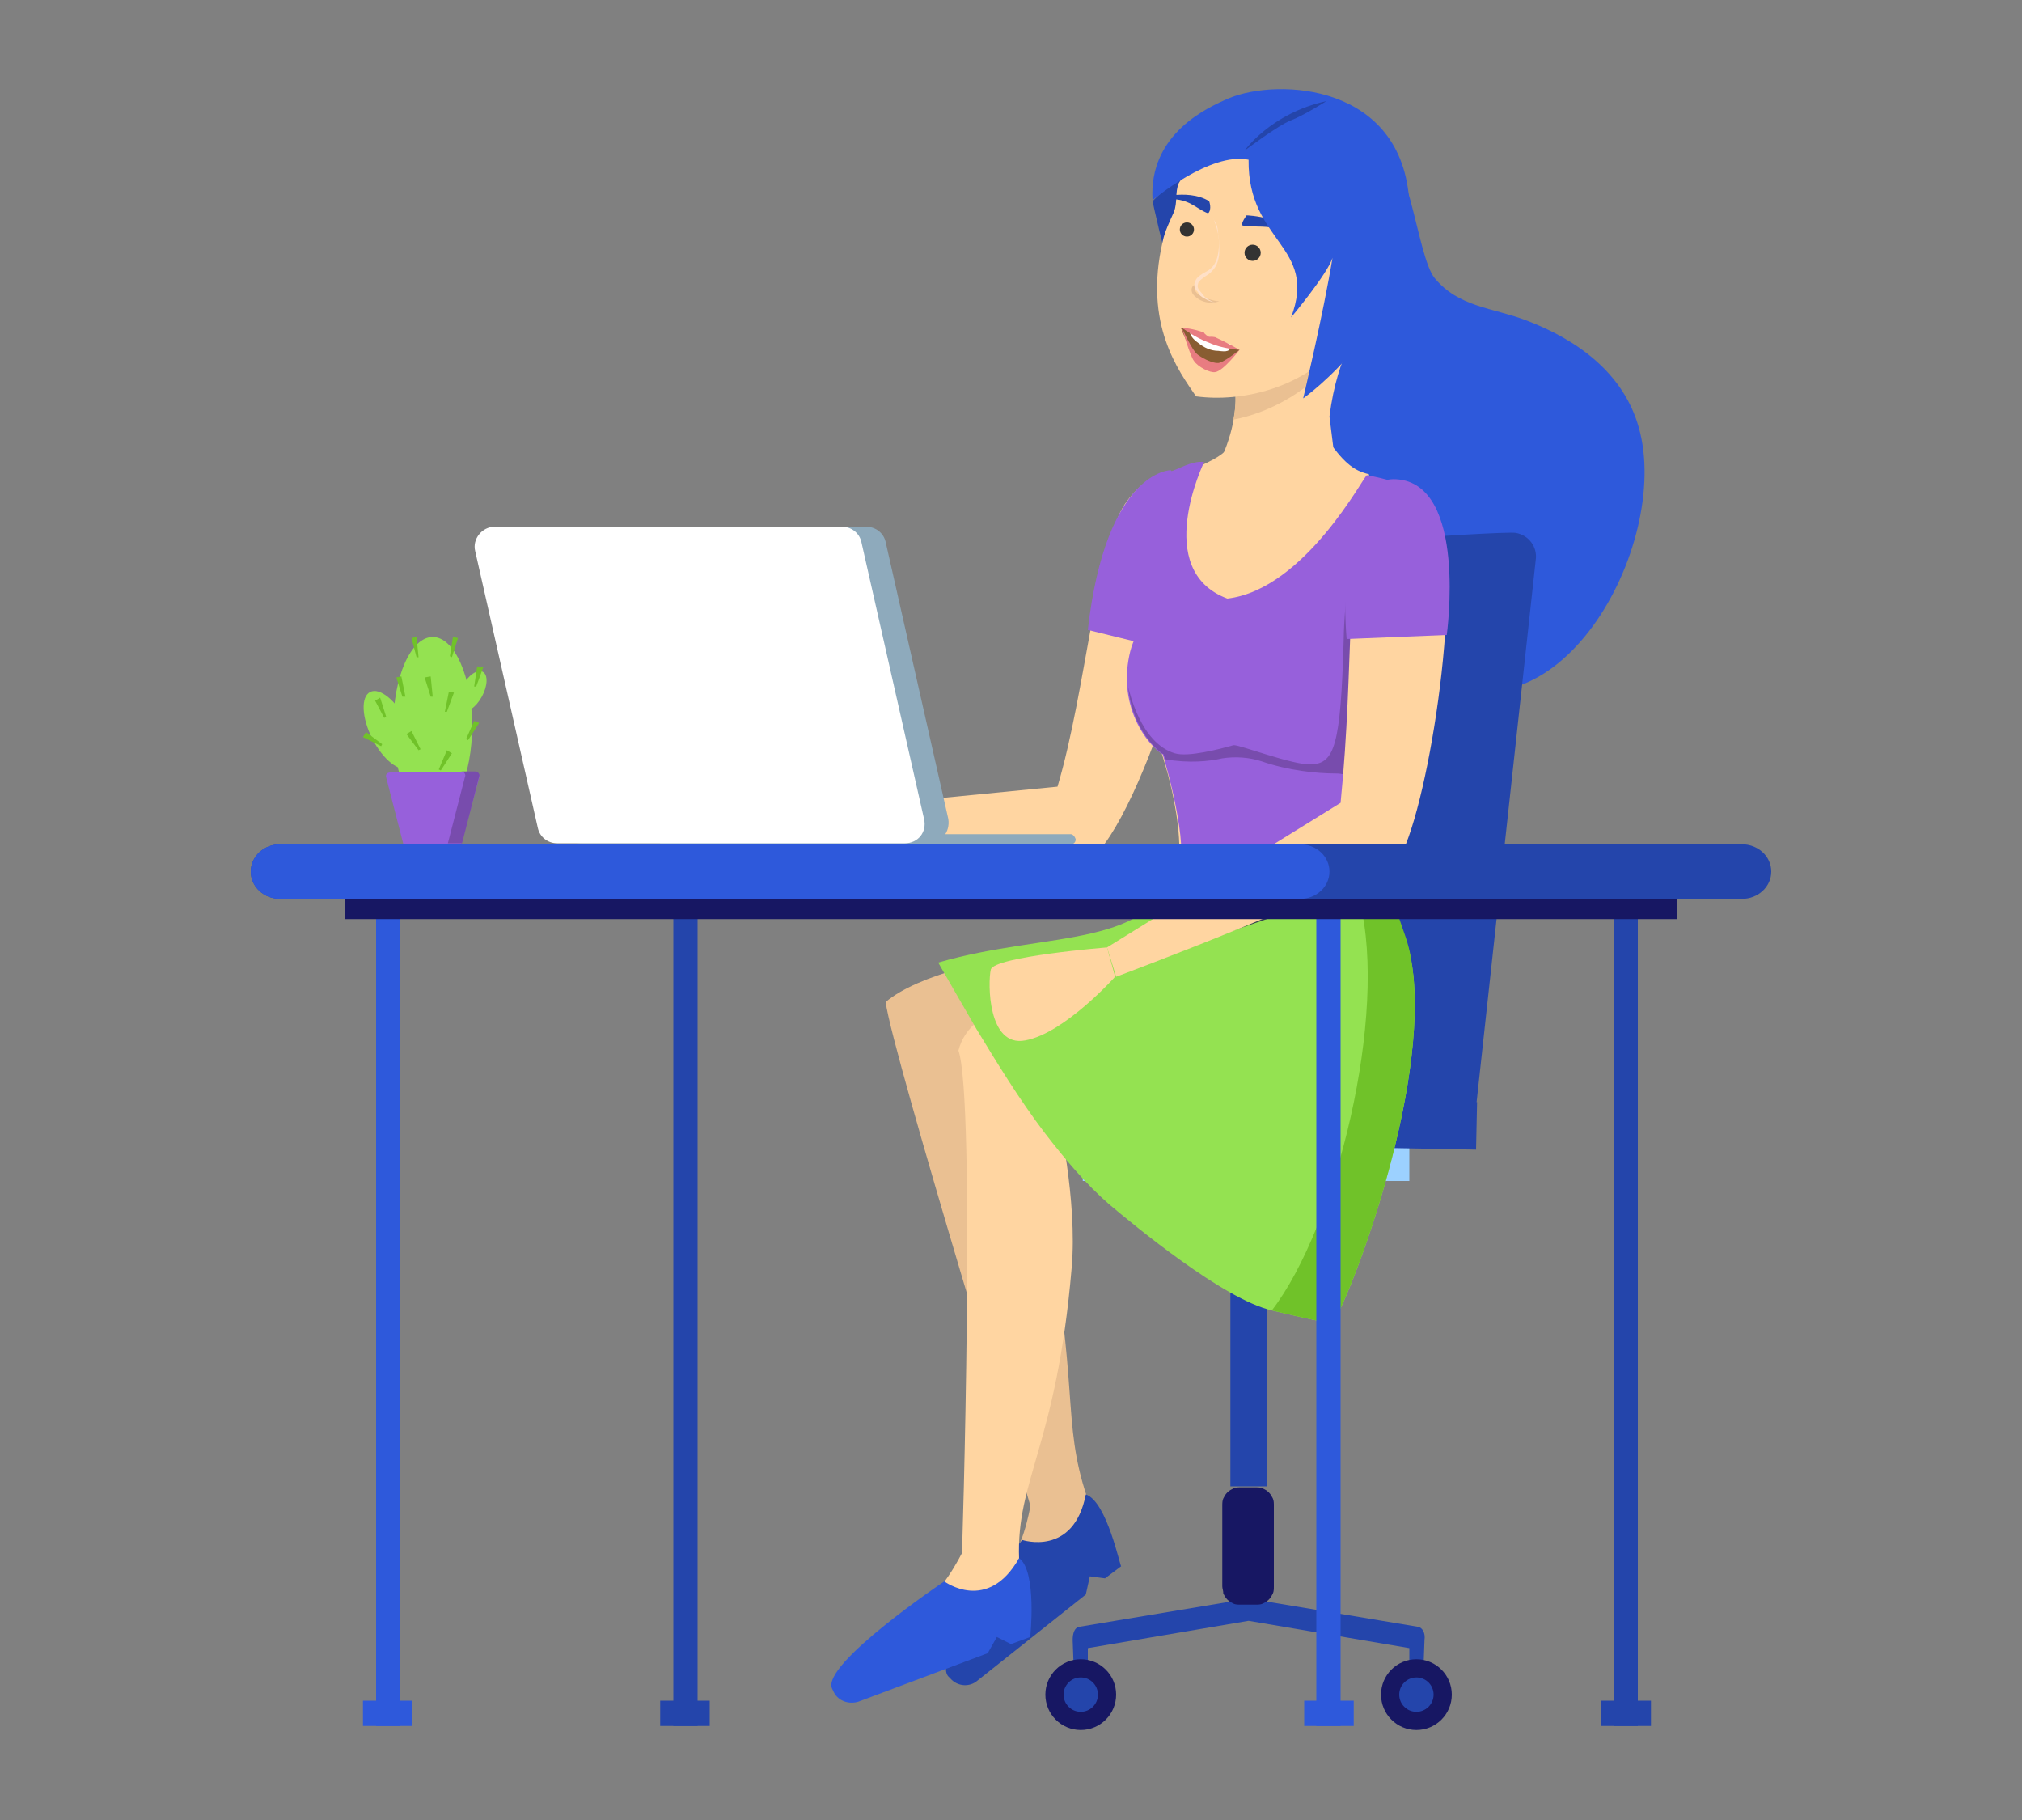 <?xml version="1.0" encoding="UTF-8"?> <!-- Generator: Adobe Illustrator 16.0.0, SVG Export Plug-In . SVG Version: 6.00 Build 0) --> <svg xmlns="http://www.w3.org/2000/svg" xmlns:xlink="http://www.w3.org/1999/xlink" version="1.1" id="Layer_1" x="0px" y="0px" width="200px" height="180px" viewBox="0 0 200 180" style="enable-background:new 0 0 200 180;" xml:space="preserve"><rect x="0" y="0" width="200" height="180" fill="#808080" stroke="none"/> <style type="text/css"> <![CDATA[ .st0{fill:#171763;} .st1{fill:#E87C81;} .st2{fill:#EAC092;} .st3{fill:#885D32;} .st4{fill:#8EAABC;} .st5{fill:#2445AB;} .st6{fill:#282F39;} .st7{fill:#94E251;} .st8{fill:#9760DB;} .st9{fill:#2E59DB;} .st10{fill:#FFD5A1;} .st11{fill:#FFE0C7;} .st12{fill:#FFFFFF;} .st13{fill:#9CD1FF;} .st14{fill:#333333;} .st15{fill:#37474F;} .st16{fill:#70C229;} .st17{fill:#784CAD;} ]]> </style> <path class="st9" d="M135.6,14.8c0.1-0.1,0.3-0.2,0.5-0.2c3.2-0.9,4,10.7,5.8,12.9c2.4,2.9,5.7,2.9,9.1,4.2c5,1.9,9.6,5.2,11.1,10.6 c3.3,11.6-8.3,32.7-21.4,24.1c-3.6-2.4-7.1-5.2-9.5-8.8c-2.4-3.6-3.7-8.1-2.7-12.4c0.6-2.6,2.1-5,3.1-7.5c1.1-2.7,0.3-5.3,1-8 c0.7-2.8,3.2-4.8,3.3-7.8C136,20.7,133.6,16.1,135.6,14.8z"></path> <rect x="66.6" y="88.2" class="st5" width="2.4" height="82.5"></rect> <rect x="65.3" y="168.2" class="st5" width="4.9" height="2.5"></rect> <path class="st5" d="M140.3,160.9l-16.8-2.8l0,0l0,0l0,0l0,0l-16.8,2.8c-0.4,0.1-0.6,0.6-0.6,1.3l0.1,2.7h1.4V163l15.9-2.7l15.9,2.7 v1.9h1.4l0.1-2.7C141,161.5,140.7,161,140.3,160.9z"></path> <rect x="121.7" y="116.5" class="st5" width="3.6" height="30.5"></rect> <path class="st0" d="M120.9,156.9v-8c0-0.2,0-0.5,0.1-0.7c0.1-0.2,0.2-0.4,0.4-0.6c0.2-0.2,0.4-0.3,0.6-0.4c0.2-0.1,0.5-0.1,0.7-0.1 h1.5c0.2,0,0.5,0,0.7,0.1c0.2,0.1,0.4,0.2,0.6,0.4c0.2,0.2,0.3,0.4,0.4,0.6c0.1,0.2,0.1,0.5,0.1,0.7v8c0,0.2,0,0.5-0.1,0.7 c-0.1,0.2-0.2,0.4-0.4,0.6c-0.2,0.2-0.4,0.3-0.6,0.4c-0.2,0.1-0.5,0.1-0.7,0.1h-1.5c-0.2,0-0.5,0-0.7-0.1c-0.2-0.1-0.4-0.2-0.6-0.4 c-0.2-0.2-0.3-0.4-0.4-0.6C121,157.3,120.9,157.1,120.9,156.9z"></path> <circle class="st0" cx="140.1" cy="167.6" r="3.5"></circle> <circle class="st5" cx="140.1" cy="167.6" r="1.7"></circle> <circle class="st0" cx="106.9" cy="167.6" r="3.5"></circle> <circle class="st5" cx="106.9" cy="167.6" r="1.7"></circle> <path class="st5" d="M116.5,111.7l5.6-56.2c0.2-1.3,26.5-3,27.8-2.8c1.3,0.2,2.2,1.4,2,2.7l-6,55L116.5,111.7z"></path> <rect x="107.1" y="111.7" class="st13" width="32.3" height="5.1"></rect> <path class="st5" d="M146,113.7l-43.4-0.8c-1.3,0-2.4-1.1-2.3-2.4c0-1.3,1.1-2.4,2.4-2.3l43.4,0.8L146,113.7z"></path> <rect x="113.1" y="91.1" transform="matrix(-0.989 -0.147 0.147 -0.989 220.256 222.795)" class="st6" width="10.6" height="24.3"></rect> <path class="st10" d="M104.6,77.8l-23.5,2.3l-1.2,3.5c0,0,24.2,1.2,27.9,1.4c5.1-3.7,13.5-30.7,11-36.1c-1.8-3.8-5.5-2-7.5,0.9 C108.5,53.9,107.4,68.4,104.6,77.8z"></path> <path class="st2" d="M94.5,164.9c0,0,1.9-6.5,5.6-10.9c1.3-1.6,1.9-5.5,1.9-5.5l5.5-0.5c0,0,3.3,6.5,1.9,6.6 c-2.6,0.2-10.4,9.2-12.1,10.4C94.3,167.3,94.5,164.9,94.5,164.9z"></path> <path class="st2" d="M117,92.5c-4.2,1.9,12.1-12.2,11.2,9.1c0,0-29.8,2.8-29.3,3.7c0,0,3.3,8,4.5,14.5c3.4,17.3,1.6,20.7,4.1,28.2 l-5.2,2.3c-0.2-1.2-14-45.9-14.7-51.2C94,93.7,117,92.5,117,92.5z"></path> <path class="st5" d="M107.4,147.8c-1.2,6.2-6.3,4.5-6.3,4.5s-9.1,11.5-7.3,13.5L94,166c0.7,0.8,1.9,0.9,2.7,0.2l10.7-8.5l0.4-1.8 l1.5,0.2l1.6-1.2C110.8,155,109.5,148.5,107.4,147.8z"></path> <path class="st10" d="M82.9,166.2c0,0,4.4-5.1,9.1-8.3c1.7-1.2,3.4-4.8,3.4-4.8l5.4,1.1c0,0,1.5,6.7,0.2,6.9 c-5.6,0.7-13.4,6.1-15.3,6.7C82,168.9,82.9,166.2,82.9,166.2z"></path> <path class="st10" d="M124.6,100.1c-6,0.4,13-2.1,7.9,12.9c0,0-28.2-4.1-27.9-3c0,0,2,8.7,1.4,15.4c-1.5,17.6-5.5,20.9-5.2,28.8 l-5.7,0.7c0.1-1.2,1.4-46.2-0.3-51C97.3,94.1,124.6,100.1,124.6,100.1z"></path> <circle class="st10" cx="126.5" cy="96.8" r="0.9"></circle> <path class="st5" d="M114,19.9c0,0,1.2,5.6,1.9,7.1c0.7,1.5,5-9.4,5-9.4l-0.3-4.3L114,19.9z"></path> <path class="st10" d="M132.4,48.4c0,0-13.7,1.5-11.8-2.6c0.8-1.7,1.2-3.1,1.4-4.2c0.3-1.6,0.2-2.6,0.2-2.6l11.4-6.2l1.1-0.6 c0,0-2.4,2.6-3.2,9L132.4,48.4z"></path> <path class="st2" d="M133.7,32.8l-0.3,1.2c0,0-4.1,6.1-11.4,7.5c0.3-1.6,0.2-2.6,0.2-2.6L133.7,32.8z"></path> <path class="st10" d="M137.4,27.3c-0.5,2.1-3,4.6-4.4,6.3c-4,4.9-10.3,6.2-14.7,5.6c-1.7-2.5-5.2-7.1-3.3-15.3c0.2-1,0.7-2,1.1-2.9 c0.4-1,0.1-2,0.5-2.9c1.2-2,3.3-4.5,4.9-5.7c2.3-1.7,5-2.5,7.5-1.9C134.8,11.9,139.3,19.1,137.4,27.3z"></path> <path class="st3" d="M122.6,34.6l-5.8-2.2c0,0,1,2.9,2.4,3.6C120.8,36.8,122.6,34.6,122.6,34.6z"></path> <path class="st12" d="M117.7,32.6c0,0-0.2,0.6,0.8,1.3c0.6,0.5,1.3,0.8,2,0.8c0.8,0.1,1.2,0.1,1.3-0.6L117.7,32.6z"></path> <path class="st1" d="M122.6,34.6c0,0-1.2-0.7-2.3-1.2c-0.1-0.1-0.6-0.1-0.7-0.1c-0.1,0-0.5-0.3-0.5-0.4c-1-0.4-2.2-0.5-2.2-0.5 s1.3,1,2.7,1.5C120.9,34.5,122.6,34.6,122.6,34.6z"></path> <path class="st1" d="M122.6,34.6c0,0-1.6,2.1-2.4,2.2c-0.5,0.1-1.7-0.5-2.1-1.1c-0.4-0.5-1.2-3.3-1.2-3.3s1,2.3,1.6,2.7 c0.7,0.5,1.5,0.8,1.9,0.8C120.9,36,122.6,34.6,122.6,34.6z"></path> <circle class="st14" cx="123.9" cy="25" r="0.8"></circle> <circle class="st14" cx="117.4" cy="22.7" r="0.7"></circle> <path class="st2" d="M120.6,29.8c-0.6,0-2.6-0.6-2.4-1.3c0.1-0.3,0.1-0.4-0.1-0.3c-0.3,0.2-0.3,0.6-0.1,0.9 C118.4,29.6,119.3,30.2,120.6,29.8z"></path> <path class="st5" d="M128.5,24c-1.5-2.1-4.4-1.4-5.6-1.7c-0.2-0.2,0.4-1,0.4-1S127.6,21.4,128.5,24z"></path> <path class="st5" d="M116.1,19.3c0,0.2,0,0.2,0,0.4c1.7,0.1,2.3,1,3.4,1.4c0.4-0.4,0.1-1.2,0.1-1.2C118.5,19.2,117,19.2,116.1,19.3z "></path> <path class="st11" d="M120,21.6c0,0,0.3,0.6,0.5,1.6c0.1,0.5,0.1,1.1,0.1,1.8c0,0.3-0.1,0.7-0.2,1c-0.1,0.3-0.3,0.6-0.6,0.9 c-0.3,0.3-0.6,0.4-0.8,0.6c-0.3,0.2-0.5,0.4-0.5,0.6c-0.1,0.2,0,0.5,0.2,0.7c0.2,0.2,0.3,0.4,0.5,0.6c0.4,0.3,0.8,0.5,1.1,0.5 c0.1,0,0.3,0,0.3,0l0.1,0l-0.1,0c-0.1,0-0.2,0-0.3,0c-0.3,0-0.7-0.1-1.2-0.4c-0.2-0.1-0.5-0.3-0.6-0.6c-0.1-0.1-0.2-0.2-0.3-0.4 c-0.1-0.2-0.1-0.4,0-0.6c0.1-0.4,0.4-0.6,0.7-0.8c0.3-0.2,0.6-0.3,0.8-0.5c0.5-0.4,0.7-1,0.8-1.6c0.1-0.6,0.1-1.2,0-1.7 c0-0.5-0.1-0.9-0.2-1.2C120,21.7,120,21.6,120,21.6z"></path> <path class="st10" d="M137.4,87.3L137.4,87.3c0,1.5-2.7,0.8-1.5,2.6c-1.3,0.9-0.4,2.3-1.8,3.2c-0.7,0.5-1.6,1.1-2.4,1.4 c-0.7,0.2-0.8,0.2-1.6-0.3c-1.6-1-2.1,1.4-3.3,2.6c-0.2-0.1-0.4-0.1-0.6-0.1c-1-0.1-3.3-1.2-5.4-3c-0.2-0.2-0.4-0.3-0.6-0.5 c-1.4-1.3-2.6-2.8-3.2-4.5c-0.1-0.2-0.1-0.3-0.2-0.5c-0.2-0.7-0.3-1.5-0.2-2.3c0-0.2,0-0.3,0-0.5c0.3-3.3-0.7-7.3-0.9-8.1 c-0.2-0.9-0.5-1.8-0.7-2.5c-0.4-1.3-0.8-2.3-0.8-2.5c0,0,0,0,0,0c0-0.1,0-0.1,0-0.1c0,0,0,0,0,0c0-0.1,0-0.2-0.1-0.2c0,0,0,0,0-0.1 c0-0.1,0-0.1-0.1-0.2c0,0,0,0,0,0c0,0-2-2-1.7-6.8c0-0.3,0.1-0.6,0.1-1c-0.1,0,5.5-9.1,3.8-16.4c-0.1-0.4,0.4-0.8,0.9-0.9 c0.9-0.1,4-1.5,4.2-2.2c1.1-3.8,8.3-3,10.7,0c1.5,2,2.6,2.3,3.4,2.5c0.1,0,1.2,28.8,0.7,30.7c-0.3,1-0.2,1.9-0.1,2.8l0,0 c0.2,1.1,0.5,2,0.5,2.9c0,0.4,0.3,1.3,0.5,2.1c0,0,0,0.1,0,0.1c0.1,0.2,0.1,0.4,0.2,0.6c0,0,0,0,0,0c0,0.1,0,0.2,0.1,0.2 c0.1,0.3,0.1,0.6,0.2,0.9C137.4,87.2,137.4,87.3,137.4,87.3z"></path> <path class="st9" d="M121.6,9.7c4.9-2,17.1-1.4,17.8,10.3c0.6,11.6-10.5,19.4-10.5,19.4s2-8.4,2.9-13.9c-0.5,1.6-4.1,5.9-4.1,5.9 c2.7-7.1-4.3-7.4-4.2-15.6c-3.8-0.8-9.5,4-9.5,4C113.6,13.2,119.5,10.6,121.6,9.7z"></path> <path class="st5" d="M131.2,10c-5.5,1.2-8.1,4.9-8.1,4.9s3.3-2.5,4.6-3C129,11.4,131.2,10,131.2,10z"></path> <path class="st2" d="M137,85.4c-0.7,1-12.7,6.2-16.8,7.8c0,0,0,0,0,0c-1.4-1.3-2.6-2.8-3.2-4.5c0.2-0.1-0.2-2.9,0-2.9 c1.8,0.3,4.4-0.7,5.4-1.2c7.6-4.1,3.2-5.7,4-6.4c1-0.8,6.5-2.7,6.5-2.7l3.1,4.6l0,0c0.2,1.1,0.5,2,0.5,2.9 C136.5,83.6,136.8,84.4,137,85.4l0-0.1C137,85.3,137,85.4,137,85.4z"></path> <path class="st8" d="M139.9,61.2c-1.4,4.6-3.2,9.1-3.1,13.9c0,0.1,0,0.1,0,0.2l0,0.2c-0.1,1,0,10.7,0,10.7 c-5.3,2.3-20.9,1.3-20.3,0.2c1.3-2.5-1.4-11.6-1.5-11.8c0,0,0,0,0,0s0,0,0,0c0,0,0,0,0,0l0,0c-0.3-0.1-3.1-2.3-3.5-6.6c0,0,0,0,0,0 c-0.1-1.2,0-2.4,0.3-3.6c0.3-1.2,1-2.3,1.5-3.4c0.8-2.1,1.4-4.2,1.9-6.4c0.4-2.3,0.7-5.2,0.6-8c0.4,0,2.1-1.1,3.3-0.9 c0,0-5.2,10.7,2.3,13.5c7.7-0.9,13.6-12.3,13.8-12.2c0.1,0,2.6,0.5,3.3,0.9c0.8,0.4,2.4,1.6,2.4,1.6c0.5,0.2,0.6,2.7,0.6,2.7 C141.5,55.2,140.8,58.2,139.9,61.2z"></path> <path class="st7" d="M131.7,130.9c0,0-2.6-0.5-5.9-1.3c-4.8-1.1-13.6-8.4-16.1-10.5c-2.3-2-4.4-4.5-6.4-7.1 c-2.5-3.3-4.7-6.9-6.7-10.2c-1.4-2.4-2.7-4.7-3.8-6.6c11-3.2,21.5-1.2,23.6-9.9c0.1,0.1,0.2,0.1,0.3,0.2c0.8,0.5,1.8,0.8,2.9,1 c2.9,0.6,6.5,0.5,9.7,0.2c1.9-0.2,3.7-0.5,5.1-0.7c0.1,0,0.3-0.1,0.4-0.1c1.3-0.3,2-0.5,2.2-0.5l0.1,0c0,0.3,0.1,0.5,0.1,0.7 c0,0,0,0,0,0c0,0.1,0,0.2,0,0.2c0.1,0.4,0.1,0.7,0.2,1v0c1,5.1,1.9,4.9,2.4,9.2C141.1,109.6,132.6,130.6,131.7,130.9z"></path> <path class="st15" d="M135.3,87.5l-15.6,5.3l9.6-6.2c1.9-0.2,3.7-0.5,5.1-0.7c0.1,0,0.3-0.1,0.4-0.1L135.3,87.5z"></path> <path class="st16" d="M131.7,130.9c0,0-2.6-0.5-5.9-1.3c6.4-8.3,11.5-29.3,8.7-40.4c-0.4-1.4-0.3-2.3-0.1-3.4 c1.8-0.3,2.7-0.6,2.7-0.6c1.2,7.3,2.2,6.4,2.7,11.3C141.1,109.6,132.6,130.6,131.7,130.9z"></path> <path class="st17" d="M132.2,76.5c-2,0-4.8-0.3-7.4-1.2c-1.2-0.4-2.6-0.5-3.9-0.3c-1.3,0.3-3.3,0.5-5.6,0.1c0,0-0.2-0.4-0.2-0.5 c0,0,0,0,0,0c0,0,0,0,0,0c0,0,0,0,0,0l0,0c-0.3-0.1-3.1-2.3-3.5-6.6c0.1,0.3,1.2,5.5,4.6,6.5c1.3,0.4,4.4-0.4,5.8-0.8 c0.5-0.1,5.9,2,7.7,1.9c2.3-0.1,2.9-1.9,3.2-12.1c0-1.4,0.4-12.8,3.5-14.5l3.5,12.3c-1.4,4.6-3.2,9.1-3.1,13.9c0,0.1,0,0.1,0,0.2 l0,0.2c-0.1,1-0.9,1.8-2.1,2.3C134.3,77.2,133.3,76.5,132.2,76.5z"></path> <path class="st10" d="M132.6,79.4l-23.1,14.3l0.9,2.9c0,0,23.4-8.7,28.4-12.5c2.9-6.4,6.2-29,3-34.1c-2.2-3.5-4.8-2.5-6.5,0.6 C133,55.1,134,65.4,132.6,79.4z"></path> <path class="st10" d="M109.5,93.7c0,0-11.2,0.9-11.5,2.2c-0.3,1.3-0.3,7.7,3.4,7c3.9-0.7,8.9-6.3,8.9-6.3L109.5,93.7z"></path> <path class="st9" d="M100.8,154.1c-3.1,5.5-7.4,2.3-7.4,2.3s-12.2,8.2-11.1,10.6l0.1,0.2c0.4,1,1.5,1.4,2.5,1.1l12.8-4.8l0.9-1.6 l1.4,0.7l1.9-0.7C101.9,162,102.6,155.4,100.8,154.1z"></path> <path class="st8" d="M133.2,63.2c0,0-1.5-16.2,4.9-15.8c7.1,0.4,5,15.4,5,15.4L133.2,63.2z"></path> <path class="st8" d="M115.8,46.5c0,0-6.4,0-8.2,15.8l5.7,1.4C113.3,63.6,117.9,49.6,115.8,46.5z"></path> <path class="st10" d="M83.3,80.2c0,0-4.7-0.2-8.2-1.8c-1.6-0.7-4.1,1.1-5,1.7c-0.6,0.4-3.5,1.8-2.8,2.4c1.8,1.5,6.9,0.1,6.9,0.1 s4.8,1.4,6.1,0.8l2-0.4L83.3,80.2z"></path> <path class="st4" d="M105.9,82.5H65.6c-0.3,0-0.5,0.2-0.5,0.5c0,0.3,0.2,0.5,0.5,0.5h40.3c0.3,0,0.5-0.2,0.5-0.5 C106.3,82.7,106.1,82.5,105.9,82.5z"></path> <path class="st4" d="M91.8,83.4H57.5c-0.9,0-1.7-0.6-1.9-1.5l-6.2-27.4c-0.3-1.2,0.7-2.4,1.9-2.4h34.4c0.9,0,1.7,0.6,1.9,1.5 L93.8,81C94,82.3,93.1,83.4,91.8,83.4z"></path> <path class="st12" d="M89.5,83.4H55.1c-0.9,0-1.7-0.6-1.9-1.5L47,54.5c-0.3-1.2,0.7-2.4,1.9-2.4h34.4c0.9,0,1.7,0.6,1.9,1.5L91.4,81 C91.7,82.3,90.8,83.4,89.5,83.4z"></path> <rect x="37.2" y="88.2" class="st9" width="2.4" height="82.5"></rect> <rect x="35.9" y="168.2" class="st9" width="4.9" height="2.5"></rect> <rect x="159.6" y="88.2" class="st5" width="2.4" height="82.5"></rect> <rect x="158.4" y="168.2" class="st5" width="4.9" height="2.5"></rect> <rect x="130.2" y="88.2" class="st9" width="2.4" height="82.5"></rect> <rect x="129" y="168.2" class="st9" width="4.9" height="2.5"></rect> <rect x="34.1" y="88.2" class="st0" width="131.8" height="2.7"></rect> <path class="st5" d="M172.3,88.9H27.7c-1.6,0-2.9-1.2-2.9-2.7s1.3-2.7,2.9-2.7h144.6c1.6,0,2.9,1.2,2.9,2.7S173.9,88.9,172.3,88.9z"></path> <path class="st9" d="M128.6,88.9H27.7c-1.6,0-2.9-1.2-2.9-2.7s1.3-2.7,2.9-2.7h100.9c1.6,0,2.9,1.2,2.9,2.7S130.2,88.9,128.6,88.9z"></path> <ellipse transform="matrix(0.877 0.48 -0.48 0.877 38.573 -14.031)" class="st7" cx="46.7" cy="68.4" rx="1.1" ry="2.2"></ellipse> <ellipse transform="matrix(0.892 -0.452 0.452 0.892 -28.466 25.183)" class="st7" cx="38.5" cy="72.2" rx="1.9" ry="4.2"></ellipse> <ellipse class="st7" cx="42.8" cy="71.8" rx="3.9" ry="8.8"></ellipse> <path class="st8" d="M45.6,83.5h-5.7l-1.7-6.6c-0.1-0.3,0.1-0.5,0.4-0.5H47c0.3,0,0.5,0.3,0.4,0.5L45.6,83.5z"></path> <path class="st17" d="M47,76.3h-1.4c0.3,0,0.5,0.3,0.4,0.5l-1.7,6.6h1.4l1.7-6.6C47.5,76.6,47.3,76.3,47,76.3z"></path> <polygon class="st16" points="44.7,65 44.5,64.9 44.8,63 45.3,63.1 "></polygon> <polygon class="st16" points="47.1,67.9 46.9,67.9 47.2,65.9 47.8,66 "></polygon> <polygon class="st16" points="44.2,70.4 44,70.4 44.4,68.4 44.9,68.5 "></polygon> <polygon class="st16" points="42.8,68.9 42.6,68.9 42,67 42.6,66.9 "></polygon> <polygon class="st16" points="41.4,65 41.2,65 40.7,63.1 41.2,63 "></polygon> <polygon class="st16" points="43.6,76.2 43.4,76.1 44.2,74.2 44.7,74.5 "></polygon> <polygon class="st16" points="40.1,68.9 39.8,68.9 39.2,67 39.7,66.9 "></polygon> <polygon class="st16" points="46.3,73.2 46.1,73.1 46.9,71.3 47.4,71.5 "></polygon> <polygon class="st16" points="41.6,74.1 41.4,74.2 40.2,72.6 40.7,72.3 "></polygon> <polygon class="st16" points="38.2,70.9 38,71 37.1,69.3 37.6,69 "></polygon> <polygon class="st16" points="37.8,73.6 37.7,73.8 35.9,72.9 36.2,72.4 "></polygon> </svg> 